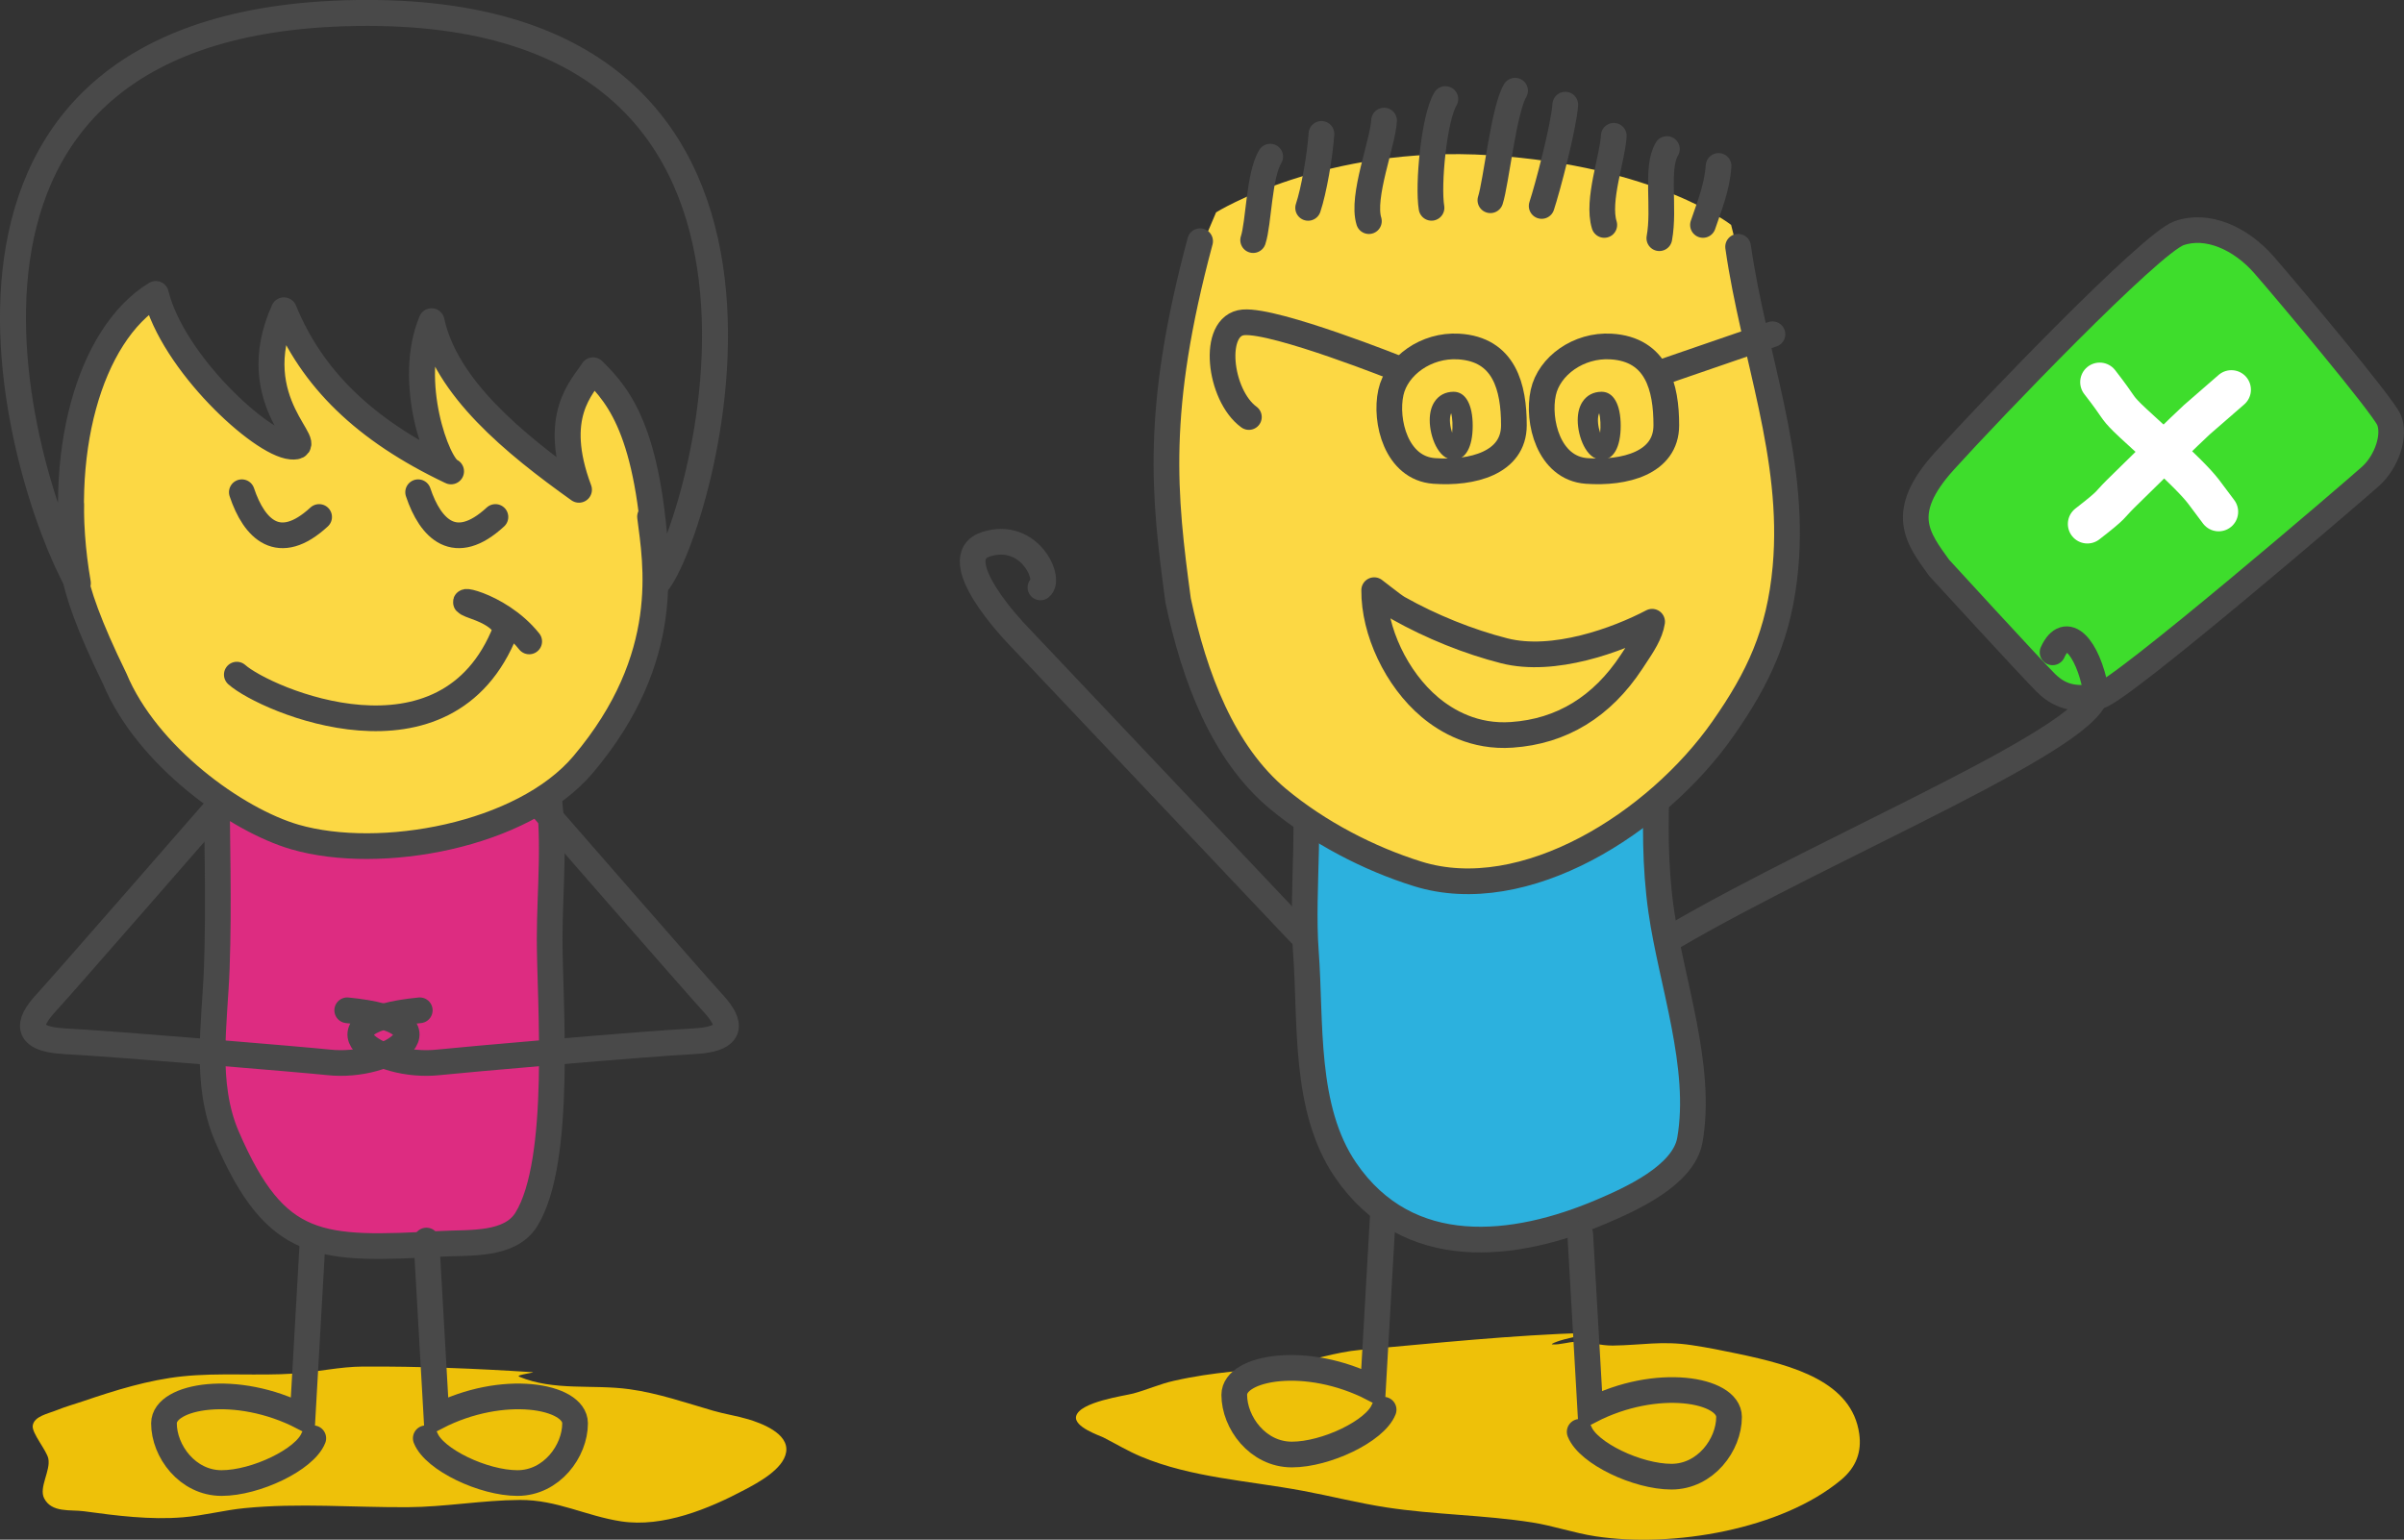 <?xml version="1.0" encoding="UTF-8"?><svg id="Layer_2" xmlns="http://www.w3.org/2000/svg" viewBox="0 0 440.69 282.33"><rect x="0" y="0" width="440.69" height="282.33" fill="#333333" stroke="none"/><defs><style>.cls-1,.cls-2,.cls-3,.cls-4,.cls-5,.cls-6{fill:none;}.cls-1,.cls-2,.cls-3,.cls-4,.cls-7,.cls-8,.cls-9,.cls-10{stroke-miterlimit:10;}.cls-1,.cls-2,.cls-3,.cls-5,.cls-7,.cls-8,.cls-11,.cls-9,.cls-10,.cls-6{stroke:#494949;}.cls-1,.cls-2,.cls-4,.cls-5,.cls-11,.cls-9,.cls-10,.cls-6{stroke-linecap:round;}.cls-1,.cls-9,.cls-10{stroke-width:4.71px;}.cls-2,.cls-3,.cls-7,.cls-11,.cls-6{stroke-width:4.71px;}.cls-4{stroke:#fff;stroke-width:7.16px;}.cls-5{stroke-width:4.76px;}.cls-5,.cls-11,.cls-6{stroke-linejoin:round;}.cls-7{fill:#2cb1de;}.cls-8{fill:#3edd2c;stroke-width:4.7px;}.cls-11,.cls-12,.cls-10{fill:#fcd844;}.cls-9{fill:#dd2c81;}.cls-13{fill:#494949;}.cls-13,.cls-14,.cls-12{stroke-width:0px;}.cls-14{fill:#eec109;}</style></defs><g id="Layer_1-2"><path class="cls-12" d="m222.93,38.94s19.88-12.42,50.28-10.47,44.13,12.77,44.13,12.77l1.72,6.85-89.34,3.8-10.8-3.52,4.01-9.44Z"/><polygon class="cls-12" points="26.56 55.31 21.16 59.08 14.43 78.07 10.94 99.93 69.48 108.81 121.03 102.1 116.73 78.07 108.72 67.92 102.8 86.43 83.73 69.16 78.24 61.48 77.54 83.8 62.88 73.57 51.42 58.43 51.42 81.29 26.56 55.31"/><path class="cls-8" d="m355.48,104.13c-3.97-5.5-7.63-10.08.92-19.54,8.55-9.47,37.86-40,43.05-41.83s11.3.92,15.57,5.8c4.27,4.89,21.68,25.65,22.9,28.4,1.22,2.75-.31,7.63-3.36,10.38s-46.11,39.69-49.77,40.3c-3.66.61-6.72.61-9.77-2.44-3.05-3.05-19.54-21.07-19.54-21.07Z"/><path class="cls-14" d="m285.91,245.85c1.68-.56,6.93-1.51,5.14-1.45-13.94.42-27.86,1.89-41.77,3.14-4.53.41-8.86,1.96-13.34,2.69-7.92,1.3-12.99,1.22-20.78,2.98-2.55.57-4.91,1.65-7.42,2.32-1.57.42-9.82,1.53-10.47,4.16-.48,1.98,4.32,3.55,5,3.9,2.3,1.17,4.48,2.5,6.9,3.51,9.23,3.87,19.57,4.39,29.63,6.27,5.12.95,10.13,2.24,15.3,3.04,8.81,1.36,17.93,1.38,26.74,2.76,3.96.62,7.7,1.95,11.66,2.55,14.22,2.15,34.08-1.28,44.96-10.32,2.9-2.41,3.81-5.26,3.37-8.45-1.33-9.58-12.03-12.56-22.26-14.71-2.78-.58-5.58-1.15-8.41-1.57-5.57-.84-9.13,0-14.5.07-2.26.03-4.43-.69-6.69-.69-1.47,0-2.93.57-4.39.48-.51-.04.85-.52,1.33-.68Z"/><path class="cls-7" d="m304.6,118.08c.2,16.32-2.42,32.57-.08,48.92,1.86,13.08,7.61,28.68,5.26,42.05-1.14,6.51-10.92,10.87-16.15,13.1-16.03,6.84-35.52,9.14-46.96-7.58-7.72-11.28-6.32-27.2-7.28-39.99-.88-11.85,1.34-25.72-1.13-37.35-1.71-7.96-3.61-16.91-3.71-25.09"/><path class="cls-11" d="m318.62,45.25c2.83,19.85,10.51,38.36,8.69,58.76-1.1,12.21-4.98,20.36-11.49,29.65-12.05,17.2-36.34,32.71-55.96,26.58-8.96-2.8-18.14-7.58-25.54-13.71-10.1-8.39-15.38-22.35-18.35-36.42-2.62-19.38-4.31-34.82,4.03-65.88"/><path class="cls-6" d="m251.91,108.22c-.06,7.46,4.04,16.28,10.24,21.48,3.07,2.57,8.15,5.53,14.98,5.05,9.14-.62,16.53-5.14,21.95-13.37l.48-.73c1.57-2.35,2.97-4.46,3.3-6.64-6.4,3.36-18.04,7.63-27.1,5.33-6.49-1.65-13.38-4.42-19.4-7.81-.57-.32-1.56-1.08-2.67-1.94-.48-.38-1.13-.89-1.78-1.37Z"/><path class="cls-2" d="m253.54,222.23l-1.85,32.37c-12.13-6.26-25.43-3.91-25.43,1.17s4.3,10.95,10.56,10.95,15.26-4.3,16.82-8.22"/><path class="cls-2" d="m289.68,226.29l1.85,32.37c12.13-6.26,25.43-3.91,25.43,1.17,0,5.09-4.3,10.95-10.56,10.95-6.26,0-15.26-4.3-16.82-8.22"/><path class="cls-6" d="m306.82,171.71c28.77-16.87,78.88-37.21,77.39-45.14-1.49-7.94-5.46-12.4-7.94-6.95"/><path class="cls-6" d="m238.36,171.22l-52.09-55.07s-13.39-13.89-5.46-16.37c7.94-2.48,11.91,6.45,9.92,7.94"/><path class="cls-6" d="m228.94,76.47c-5.46-3.97-6.95-16.87-.99-17.36s28.77,8.66,28.77,8.66"/><path class="cls-3" d="m267.37,63.54c-5.94-.35-11.33,3.56-12.4,8.43-1.15,5.23.99,13.89,7.94,14.39,6.95.5,14.61-1.44,14.61-8.38s-1.71-13.94-10.14-14.44Z"/><path class="cls-3" d="m295.31,63.54c-5.94-.35-11.33,3.56-12.4,8.43-1.15,5.23.99,13.89,7.94,14.39,6.95.5,14.61-1.44,14.61-8.38s-1.71-13.94-10.14-14.44Z"/><line class="cls-6" x1="304.76" y1="68.23" x2="324.92" y2="61.29"/><path class="cls-13" d="m266.48,84.31c-2.82,0-4.39-4.29-4.39-7.25,0-1.35.29-2.49.87-3.37.78-1.2,2.02-1.85,3.51-1.85,2.19,0,3.5,2.33,3.5,6.24s-1.31,6.24-3.5,6.24Zm.45-3.58h.05-.05Zm-.91-4.95s-.05.11-.07.18c-.32.93-.1,2.35.25,3.41.13-1.19.07-2.72-.18-3.59Z"/><path class="cls-13" d="m293.61,84.31c-2.82,0-4.39-4.29-4.39-7.25,0-1.35.29-2.49.87-3.37.78-1.2,2.02-1.85,3.51-1.85,2.19,0,3.5,2.33,3.5,6.24s-1.31,6.24-3.5,6.24Zm.45-3.58h.05-.05Zm-.91-4.95s-.05.11-.07.18c-.32.93-.1,2.35.25,3.41.13-1.19.07-2.72-.18-3.59Z"/><path class="cls-6" d="m232.85,28.72c-2.09,3.48-2.09,12.18-3.13,15.31"/><path class="cls-6" d="m242.24,24.55c-.27,4.05-1.39,10.44-2.44,13.57"/><path class="cls-6" d="m315.04,30.43c-.27,4.05-1.82,7.69-2.86,10.82"/><path class="cls-6" d="m253.72,22.11c-.2,4.05-4.18,13.92-2.78,18.44"/><path class="cls-6" d="m264.96,18.16c-2.09,3.48-3.24,15.78-2.54,19.95"/><path class="cls-6" d="m277.74,16.63c-2.09,3.48-3.49,16.96-4.53,20.09"/><path class="cls-6" d="m286.94,19.19c-.27,4.05-3.29,15.45-4.33,18.58"/><path class="cls-6" d="m295.83,24.9c-.2,4.05-3.13,11.83-1.74,16.35"/><path class="cls-6" d="m305.57,27.33c-2.09,3.48-.35,10.79-1.39,16.35"/><path class="cls-4" d="m384.91,70.07c3.87,4.98,2.84,4.29,5.09,6.54,2.15,2.14,11.22,9.97,13.93,13.53.96,1.27,2.78,3.71,2.78,3.71"/><path class="cls-4" d="m382.65,96.08c4.98-3.87,3.81-3.26,6.07-5.5,3-2.98,12.78-12.54,13.97-13.59,2.78-2.44,6.36-5.53,6.36-5.53"/><path class="cls-14" d="m95.17,252.44c-.78-.33,3.27-.77,2.42-.82-10.35-.67-20.73-1.09-31.1-1.03-4.19.02-8.33,1-12.51,1.28-6.85.46-13.76-.2-20.59.52-6.2.66-12.24,2.54-18.14,4.55-1.61.55-3.26,1-4.83,1.64-1.62.66-4.19,1.11-4.42,2.85-.19,1.37,2.54,4.51,2.86,6.04.45,2.19-1.77,5.3-.77,7.27,1.38,2.72,4.86,2.05,7.28,2.38,6.01.82,12.13,1.61,18.18,1.11,3.79-.31,7.51-1.31,11.29-1.68,9.91-.98,19.92-.11,29.88-.17,6.87-.04,13.71-1.29,20.58-1.33,6.81-.04,12.12,2.95,18.6,3.93,7.63,1.16,16.04-2.31,22.58-5.78,2.33-1.24,7.13-3.75,7.63-6.91.57-3.51-4.76-5.37-6.9-6.02-2.12-.64-4.34-.96-6.47-1.58-5.08-1.47-10.12-3.23-15.37-3.95-6.79-.93-13.79.38-20.21-2.3Z"/><path class="cls-9" d="m100.24,143.87c1.68,9.07.52,19.12.52,28.34,0,11.49,2.38,40.63-4.26,51.38-3.01,4.87-10.29,4.21-15.59,4.49-22.26,1.18-30.26,1.27-39.3-19.65-4.2-9.73-2.23-20.82-1.87-30.88.43-11.95,0-23.97,0-35.93"/><path class="cls-10" d="m119.16,94.74c1.04,8.37,4.37,25.75-12.26,45.45-11.09,13.12-37.27,17.8-52.81,13.3-10.78-3.12-27.14-14.86-33.06-29.04-9.57-19.62-8.01-23.3-8.01-31.91"/><path class="cls-1" d="m57.31,227.48l-1.84,32.35c-12.12-6.26-25.41-3.91-25.41,1.17s4.3,10.95,10.56,10.95,15.25-4.3,16.81-8.21"/><path class="cls-1" d="m78.17,227.48l1.84,32.35c12.12-6.26,25.41-3.91,25.41,1.17,0,5.08-4.3,10.95-10.56,10.95-6.26,0-15.25-4.3-16.81-8.21"/><path class="cls-1" d="m43.41,123.71c5.21,4.64,38.53,19.12,49.25-8.11,0,0,.29-2.32-5.5-4.35-5.79-2.03,4.06-.87,9.85,6.37"/><path class="cls-5" d="m52.05,56.91c5.11,12.51,14.8,22.01,30.63,29.52-2.55-1-8.17-16.51-3.57-27.52,2.64,12.19,15.11,22.39,27.02,30.89-5.1-13.61.57-18.71,2.59-21.89,5.11,5,10.72,12.01,11.74,39.02,7.66-9.01,36.76-104.56-53.09-104.56S3.55,87.93,14.27,106.94c-4.08-23.51,2.04-45.53,14.29-53.03,3.06,12.51,19.22,27.46,24.83,27.96s-9.01-7.95-1.35-24.96Z"/><path class="cls-1" d="m44.33,90.26c2.27,6.8,6.8,11.34,14.17,4.54"/><path class="cls-1" d="m76.65,90.26c2.27,6.8,6.8,11.34,14.17,4.54"/><path class="cls-1" d="m40.27,147.56s-28.86,33.13-31.63,36.12c-2.78,2.99-5.34,6.84,3.42,7.27,8.76.43,44.48,3.45,48.09,3.85,11.54,1.28,23.88-7.55,3.5-9.54"/><path class="cls-1" d="m98.84,147.56s28.86,33.13,31.63,36.12c2.78,2.99,5.34,6.84-3.42,7.27-8.76.43-42.98,3.45-46.6,3.85-11.54,1.28-23.88-7.55-3.5-9.54"/></g></svg>